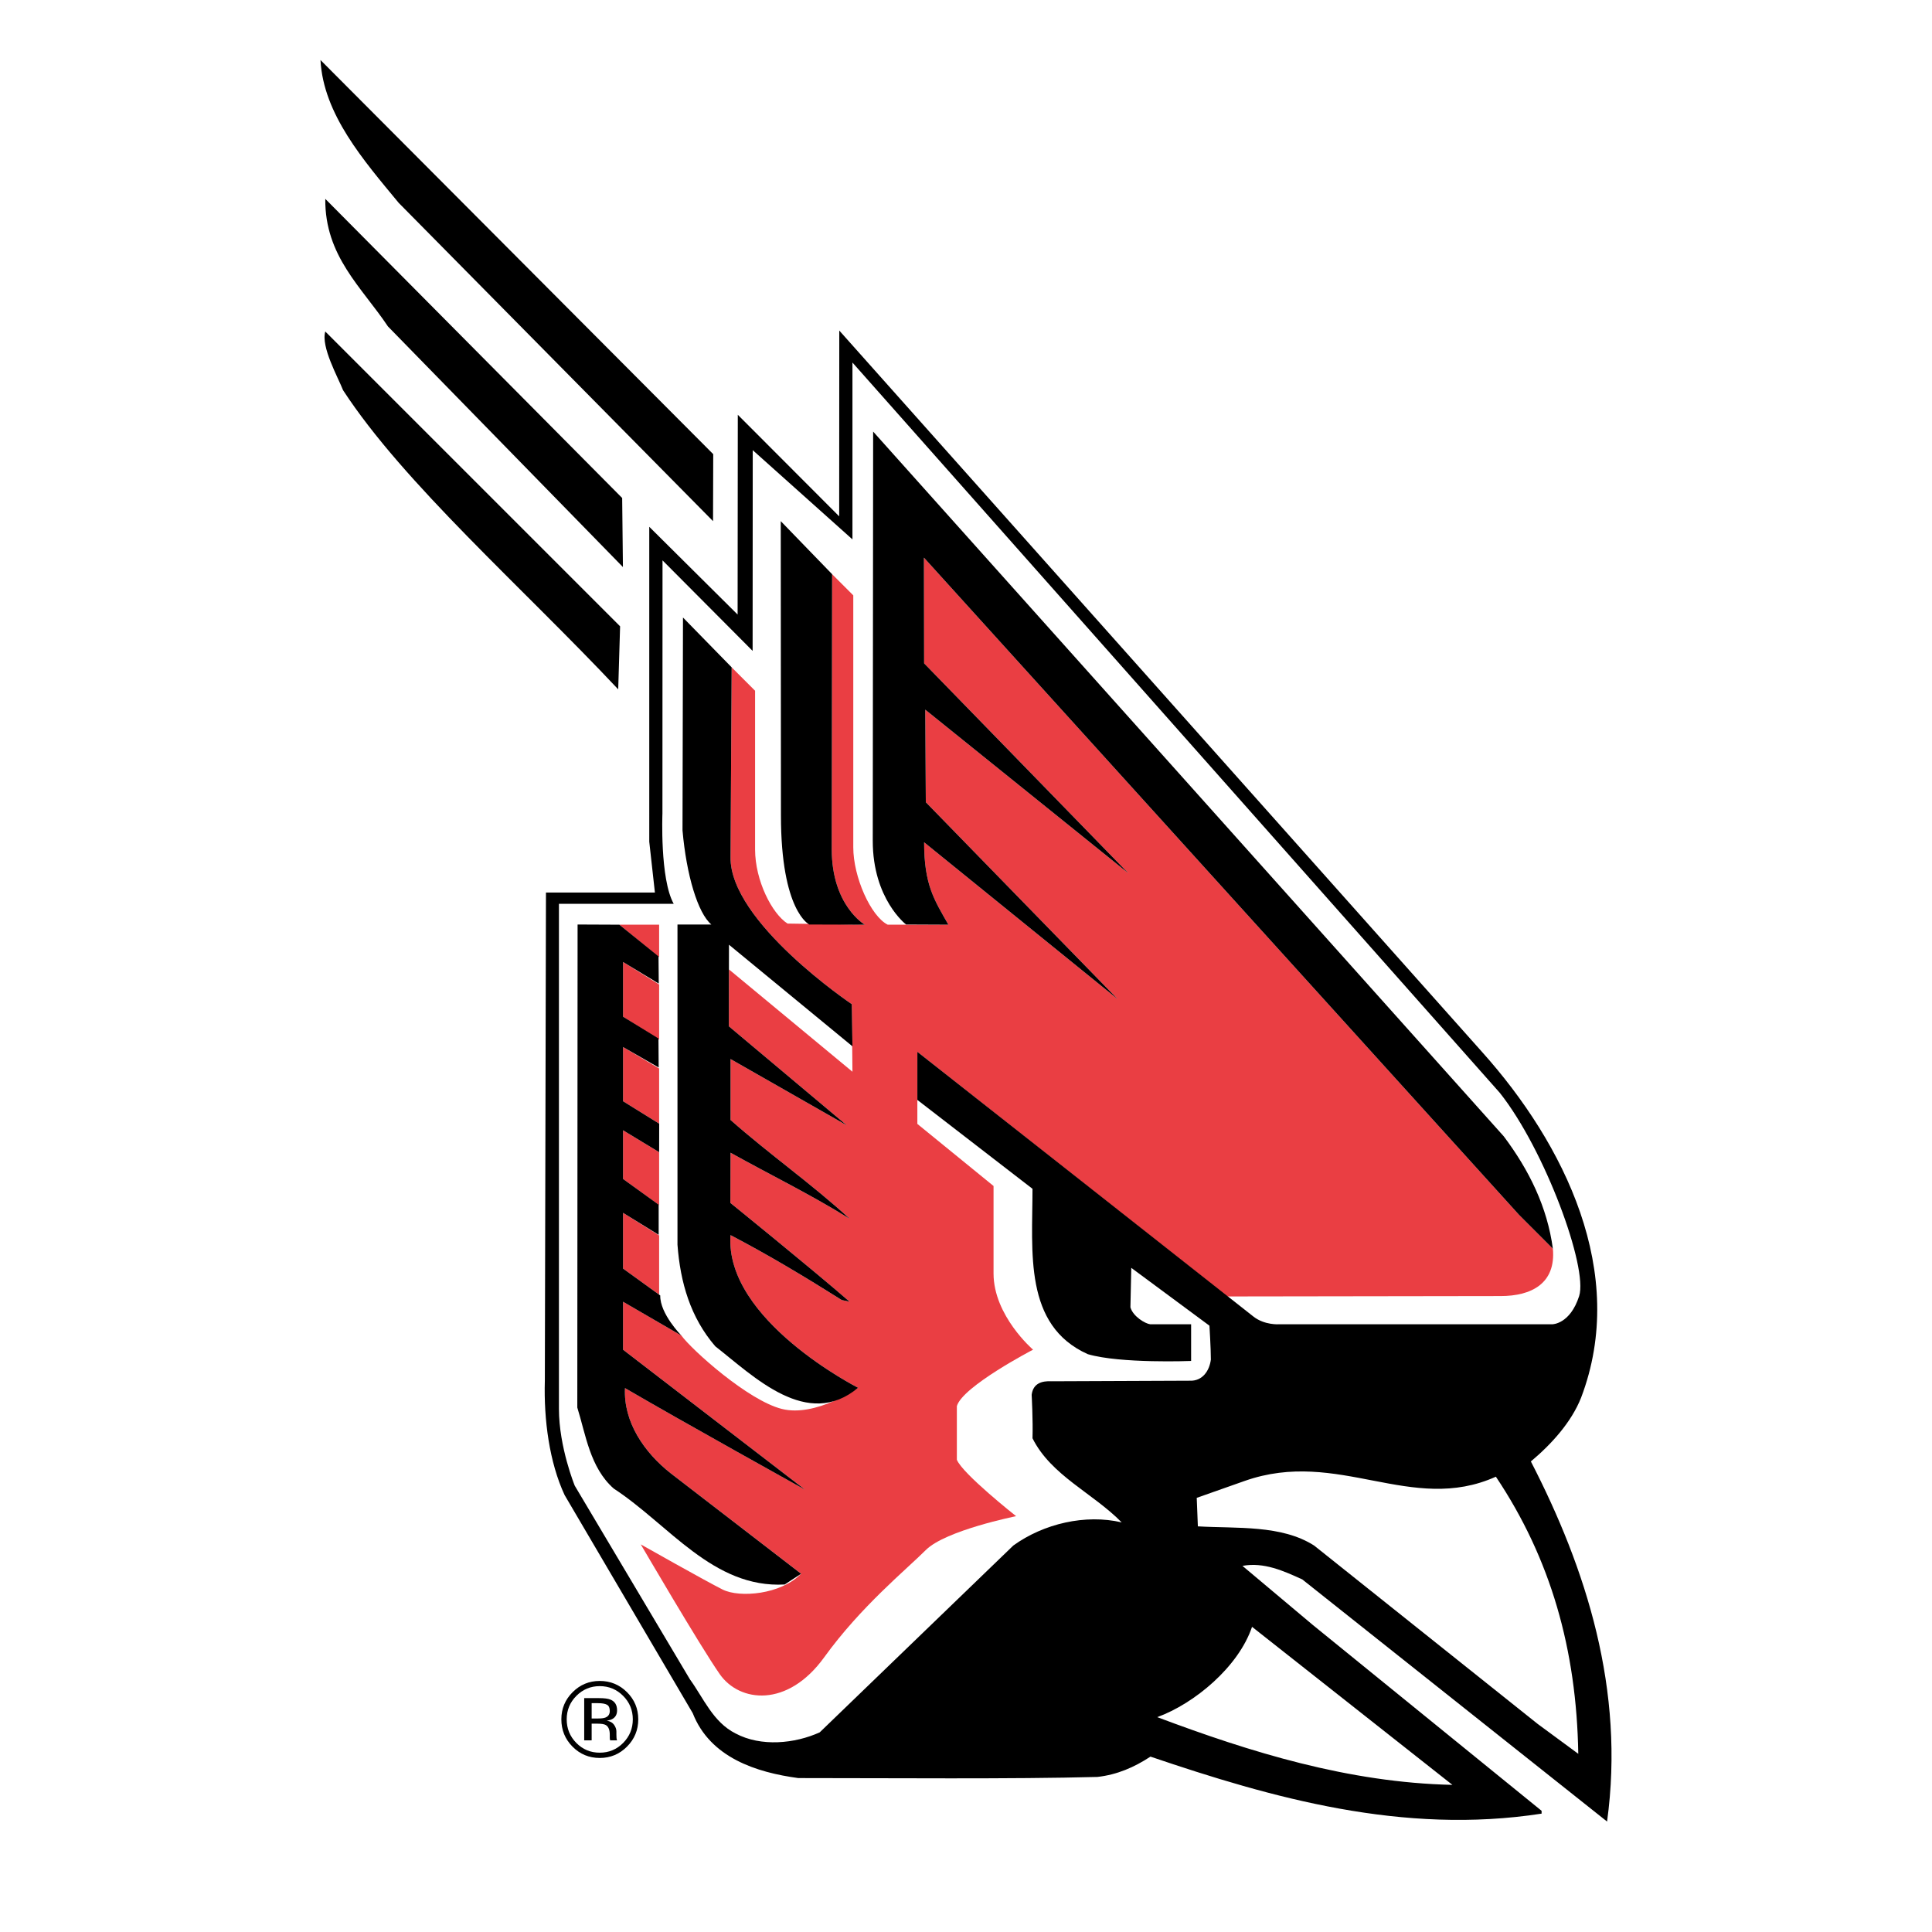 <?xml version="1.0" encoding="utf-8"?>
<!-- Generator: Adobe Illustrator 13.0.0, SVG Export Plug-In . SVG Version: 6.00 Build 14948)  -->
<!DOCTYPE svg PUBLIC "-//W3C//DTD SVG 1.0//EN" "http://www.w3.org/TR/2001/REC-SVG-20010904/DTD/svg10.dtd">
<svg version="1.0" id="Layer_1" xmlns="http://www.w3.org/2000/svg" xmlns:xlink="http://www.w3.org/1999/xlink" x="0px" y="0px"
	 width="192.756px" height="192.756px" viewBox="0 0 192.756 192.756" enable-background="new 0 0 192.756 192.756"
	 xml:space="preserve">
<g>
	<polygon fill-rule="evenodd" clip-rule="evenodd" fill="#FFFFFF" points="0,0 192.756,0 192.756,192.756 0,192.756 0,0 	"/>
	<path fill-rule="evenodd" clip-rule="evenodd" fill="#EA3E43" d="M154.931,124.58l-3.378-3.379L92.182,55.636L92.2,66.185
		l20.385,20.948L92.313,70.803l0.056,9.235l19.146,19.652L92.2,84.036c0,4.261,1.014,5.744,2.421,8.221h-6.053
		c-1.69-0.845-3.436-4.758-3.436-7.715s0-25.143,0-25.143l-2.112-2.111L82.984,84.73c0,5.631,3.296,7.527,3.296,7.527l-7.707-0.113
		c-1.549-0.985-3.238-4.293-3.238-7.391c0-2.604,0-15.838,0-15.838l-2.337-2.337L72.886,85.5
		c-0.113,6.476,12.097,14.688,12.097,14.688l0.066,6.739L72.73,96.72l-0.014,5.673l11.769,9.883l-11.6-6.616v6.081
		c3.885,3.435,8.221,6.476,11.881,9.854c-3.886-2.422-7.94-4.393-11.881-6.588l-0.015,5.011c0,0,8.01,6.477,11.896,9.854
		l-0.788-0.169c-3.661-2.309-7.321-4.505-11.093-6.476c-0.613,8.476,12.726,15.232,12.726,15.232s-4.224,2.957-7.602,2.111
		c-3.379-0.844-9.01-5.912-10.023-7.32l-5.826-3.379v4.787l18.158,13.965c0,0-12.276-6.814-17.963-10.136
		c-0.169,3.379,1.914,6.42,4.561,8.503l13.008,10.023c-2.027,2.083-6.138,2.422-7.827,1.576c-1.689-0.844-8.166-4.505-8.166-4.505
		s5.913,10.136,7.883,12.952c1.971,2.815,6.758,3.379,10.418-1.689c3.66-5.068,8.165-8.729,10.136-10.699
		c1.971-1.971,9.01-3.379,9.01-3.379s-5.35-4.224-5.912-5.631v-5.35c0.562-1.971,7.602-5.631,7.602-5.631s-3.942-3.379-3.942-7.603
		c0-4.223,0-8.728,0-8.728l-7.602-6.195v-7.19l30.931,24.406c0,0,24.278-0.04,27.281-0.04S155.25,128.09,154.931,124.58
		L154.931,124.58z"/>
	<path fill-rule="evenodd" clip-rule="evenodd" fill="#EA3E43" d="M61.792,92.257l3.97,3.242c0-2.001,0-3.242,0-3.242H61.792
		L61.792,92.257z"/>
	<path fill-rule="evenodd" clip-rule="evenodd" fill="#EA3E43" d="M62.16,95.981v5.455l3.602,2.282c0-2.001,0-3.868,0-5.496
		L62.16,95.981L62.16,95.981z"/>
	<path fill-rule="evenodd" clip-rule="evenodd" fill="#EA3E43" d="M62.16,109.871l3.602,2.236c0-1.842,0-3.7,0-5.504l-3.602-2.141
		V109.871L62.16,109.871z"/>
	<path fill-rule="evenodd" clip-rule="evenodd" fill="#EA3E43" d="M62.16,112.769v4.857l3.602,2.615c0-1.652,0-3.439,0-5.29
		L62.16,112.769L62.16,112.769z"/>
	<path fill-rule="evenodd" clip-rule="evenodd" fill="#EA3E43" d="M62.16,126.565l3.602,2.604c0-0.536,0-2.777,0-5.912l-3.602-2.253
		V126.565L62.16,126.565z"/>
	<path fill-rule="evenodd" clip-rule="evenodd" d="M71.159,45.312l-0.019,6.683l-31.366-31.76
		c-3.491-4.224-7.518-8.841-7.799-14.247L71.159,45.312L71.159,45.312z"/>
	<path fill-rule="evenodd" clip-rule="evenodd" d="M62.074,49.686l0.075,6.889L38.704,32.567c-2.59-3.885-6.307-7.011-6.25-12.727
		L62.074,49.686L62.074,49.686z"/>
	<path fill-rule="evenodd" clip-rule="evenodd" d="M61.867,62.488l-0.188,6.288c-9.63-10.249-21.399-20.554-27.452-29.845
		c-0.507-1.295-2.225-4.336-1.773-5.856L61.867,62.488L61.867,62.488z"/>
	<path fill-rule="evenodd" clip-rule="evenodd" d="M147.892,104.983c8.166,9.123,14.585,22.019,9.854,34.463
		c-0.957,2.422-2.928,4.618-5.011,6.363c5.519,10.699,9.403,22.806,7.602,35.927l-30.408-24.157
		c-1.858-0.846-3.829-1.746-5.969-1.352l7.039,5.912l22.806,18.526v0.282c-13.853,2.14-26.917-1.577-39.023-5.688
		c-1.633,1.07-3.322,1.803-5.293,2.027c-8.504,0.226-20.554,0.113-29.846,0.113c-4.167-0.563-8.785-2.027-10.53-6.476L56.33,149.16
		c-1.521-3.266-2.084-7.518-1.971-11.403l0.112-48.709H65.34l-0.563-5.068V52.558l8.815,8.756l0.019-19.932l10.115,10.134
		l0.01-18.536L147.892,104.983L147.892,104.983L147.892,104.983z M85.049,36.171v17.645l-9.948-8.902l-0.012,20.026L66.1,55.908
		l-0.009,25.255c0,0-0.263,6.533,1.125,9.01h-11.45v50.398c0,3.802,1.577,7.658,1.577,7.658l11.488,19.315
		c1.351,1.857,2.309,4.279,4.561,5.405c2.534,1.352,5.913,1.015,8.391-0.112l19.315-18.639c3.041-2.196,7.208-3.153,10.812-2.309
		c-2.872-2.929-7.039-4.675-8.897-8.392c0.057-1.801-0.084-4.335-0.084-4.335c0.141-1.127,0.985-1.408,1.999-1.352l13.769-0.057
		c1.267,0.057,1.97-0.985,2.111-2.111c0-1.126-0.142-3.379-0.142-3.379l-7.799-5.771l-0.085,3.941
		c0.273,0.93,1.488,1.629,1.972,1.689h4.083v3.66c0,0-7.039,0.281-10.305-0.676c-6.42-2.872-5.52-10.192-5.52-16.499l-11.487-8.869
		v-4.798c0,0,32.379,25.492,33.505,26.393c1.127,0.901,2.591,0.789,2.591,0.789h27.255c0,0,1.773,0,2.675-2.815
		s-3.407-14.585-7.912-20.272L85.049,36.171L85.049,36.171L85.049,36.171z M149.244,147.33c-8.447,3.801-15.711-2.872-25.059,0.422
		c-1.972,0.704-4.787,1.689-4.787,1.689l0.113,2.844c3.885,0.226,8.333-0.169,11.6,1.915l22.3,17.794l4.054,2.984
		C157.296,164.562,154.706,155.495,149.244,147.33L149.244,147.33L149.244,147.33z M124.917,162.309
		c-1.352,3.998-5.744,7.658-9.46,9.01c9.291,3.491,19.09,6.532,29.45,6.758L124.917,162.309L124.917,162.309z"/>
	<path fill-rule="evenodd" clip-rule="evenodd" d="M150.032,113.374c2.534,3.379,4.336,7.039,4.898,11.206l-3.378-3.379
		L92.182,55.636L92.2,66.185l20.385,20.948L92.313,70.803l0.056,9.235l19.146,19.652L92.2,84.036c0,4.261,1.014,5.744,2.421,8.221
		l-4.223-0.019c0,0-3.323-2.534-3.323-8.353l0.038-40.826L150.032,113.374L150.032,113.374z"/>
	<path fill-rule="evenodd" clip-rule="evenodd" d="M83.021,57.288L82.984,84.73c0,5.631,3.296,7.527,3.296,7.527l-5.538-0.019
		c0,0-2.827-1.314-2.827-10.887l-0.019-29.356L83.021,57.288L83.021,57.288z"/>
	<path fill-rule="evenodd" clip-rule="evenodd" d="M72.998,66.579L72.886,85.5c-0.113,6.476,12.097,14.688,12.097,14.688
		l0.066,4.205L72.73,94.256l-0.014,8.137l11.769,9.883l-11.6-6.616v6.081c3.885,3.435,8.221,6.476,11.881,9.854
		c-3.886-2.422-7.94-4.393-11.881-6.588l-0.015,5.011c0,0,8.01,6.477,11.896,9.854l-0.788-0.169
		c-3.661-2.309-7.321-4.505-11.093-6.476c-0.613,8.476,12.726,15.232,12.726,15.232c-5.068,4.224-10.362-1.098-14.247-4.139
		c-2.477-2.872-3.491-6.363-3.772-10.137V92.239h3.378c-1.351-1.141-2.487-4.938-2.876-9.397l0.047-21.232L72.998,66.579
		L72.998,66.579z"/>
	<path fill-rule="evenodd" clip-rule="evenodd" d="M61.792,92.257l3.909,3.16l0.024,2.715l-3.564-2.152v5.455l3.534,2.175
		l0.021,2.894l-3.555-2.041v5.408l3.607,2.24l-0.005,2.84l-3.602-2.183v4.857l3.555,2.569v3.003l-3.555-2.193v5.561l3.712,2.684
		c-0.041,1.821,2.114,4.003,2.114,4.003l-5.826-3.379v4.787l18.158,13.965c0,0-12.276-6.814-17.963-10.136
		c-0.169,3.379,1.914,6.42,4.561,8.503l13.008,10.023c0,0-1.126,0.732-1.633,1.069c-7.151,0.395-11.543-5.969-17.062-9.572
		c-2.365-2.084-2.787-5.378-3.632-8.081l0.028-48.193L61.792,92.257L61.792,92.257z"/>
	<path fill-rule="evenodd" clip-rule="evenodd" d="M62.173,169.199c0.641,0.645,0.962,1.424,0.962,2.338
		c0,0.921-0.321,1.705-0.962,2.354c-0.642,0.649-1.421,0.974-2.338,0.974c-0.917,0-1.696-0.324-2.338-0.974
		c-0.638-0.648-0.957-1.433-0.957-2.354c0-0.914,0.321-1.693,0.962-2.338c0.645-0.649,1.423-0.973,2.333-0.973
		C60.748,168.227,61.527,168.55,62.173,169.199L62.173,169.199L62.173,169.199z M62.555,168.828c-0.75-0.747-1.657-1.12-2.72-1.12
		c-1.056,0-1.958,0.373-2.704,1.12c-0.75,0.749-1.125,1.652-1.125,2.709c0,1.067,0.371,1.976,1.114,2.726
		c0.746,0.753,1.651,1.129,2.714,1.129s1.97-0.376,2.72-1.129c0.75-0.754,1.125-1.662,1.125-2.726
		C63.679,170.477,63.304,169.574,62.555,168.828L62.555,168.828L62.555,168.828z M60.405,171.359
		c-0.157,0.062-0.392,0.094-0.707,0.094h-0.669v-1.527h0.633c0.411,0,0.71,0.053,0.896,0.157c0.187,0.104,0.28,0.311,0.28,0.617
		C60.839,171.024,60.694,171.244,60.405,171.359L60.405,171.359L60.405,171.359z M58.286,173.635h0.743v-1.664h0.585
		c0.395,0,0.669,0.046,0.827,0.137c0.265,0.157,0.397,0.479,0.397,0.968v0.335l0.016,0.136c0.003,0.018,0.007,0.033,0.011,0.047
		c0.003,0.015,0.006,0.028,0.01,0.042h0.696l-0.026-0.053c-0.018-0.034-0.03-0.107-0.037-0.22c-0.007-0.11-0.01-0.216-0.01-0.313
		v-0.309c0-0.213-0.077-0.431-0.23-0.654c-0.154-0.223-0.396-0.36-0.727-0.413c0.261-0.042,0.465-0.109,0.612-0.204
		c0.275-0.178,0.413-0.455,0.413-0.831c0-0.53-0.218-0.886-0.654-1.067c-0.244-0.102-0.628-0.151-1.151-0.151h-1.475V173.635
		L58.286,173.635z"/>
</g>
</svg>
